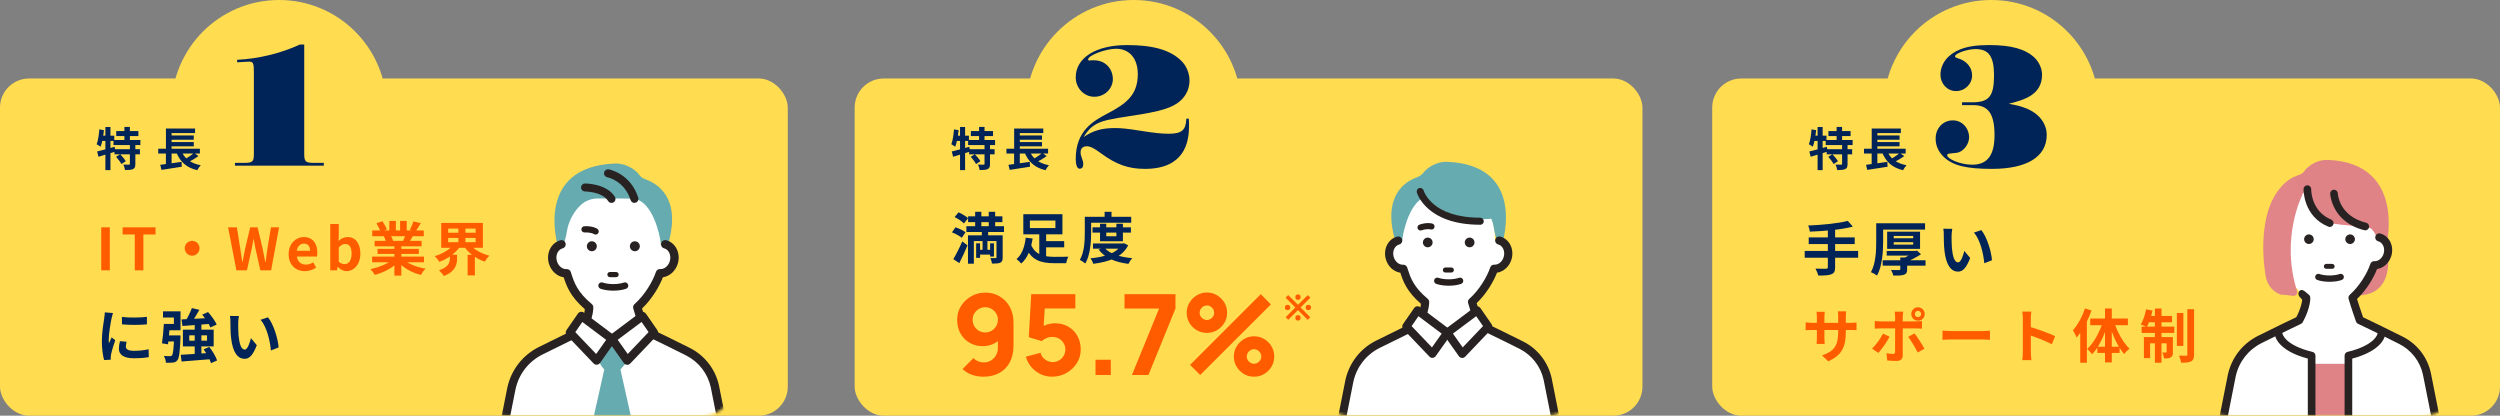 <svg width="860" height="143" viewBox="0 0 860 143" fill="none" xmlns="http://www.w3.org/2000/svg">
<rect x="0" y="0" width="860" height="143" fill="#808080" stroke="none"/>
<rect y="27" width="271" height="116" rx="10" fill="#FFDC50"/>
<circle cx="96" cy="37" r="37" fill="#FFDC50"/>
<path d="M39.984 45.09H47.601V46.812H39.984V45.09ZM39.036 48.155H48.296V49.909H39.036V48.155ZM39.384 51.331H48.138V53.086H39.384V51.331ZM42.797 43.668H44.678V49.119H42.797V43.668ZM44.678 49.72H46.558V56.404C46.558 57.368 46.368 57.889 45.736 58.174C45.104 58.458 44.203 58.505 43.003 58.505C42.939 57.953 42.687 57.147 42.434 56.625C43.208 56.657 44.077 56.657 44.346 56.641C44.599 56.641 44.678 56.593 44.678 56.372V49.72ZM39.937 53.939L41.343 53.07C42.039 53.765 42.876 54.761 43.255 55.456L41.754 56.435C41.422 55.74 40.617 54.697 39.937 53.939ZM33.411 52.106C34.959 51.758 37.267 51.11 39.447 50.494L39.7 52.153C37.709 52.785 35.544 53.433 33.869 53.923L33.411 52.106ZM36.255 43.683H37.993V58.521H36.255V43.683ZM34.169 44.505L35.749 44.774C35.544 46.86 35.165 49.056 34.596 50.478C34.312 50.241 33.632 49.815 33.253 49.625C33.758 48.345 34.027 46.37 34.169 44.505ZM34.596 46.67H39.305V48.471H34.248L34.596 46.67ZM54.427 51.158H68.76V52.817H54.427V51.158ZM58.125 46.607H66.658V48.076H58.125V46.607ZM58.125 48.866H66.658V50.336H58.125V48.866ZM55.123 56.688C56.987 56.483 59.832 56.056 62.455 55.677L62.534 57.352C60.1 57.747 57.477 58.142 55.549 58.442L55.123 56.688ZM62.265 51.616C63.276 54.381 65.489 56.183 69.06 56.846C68.649 57.241 68.112 58.032 67.859 58.553C63.987 57.636 61.807 55.503 60.527 52.043L62.265 51.616ZM66.753 52.611L68.27 53.686C67.116 54.523 65.678 55.361 64.572 55.882L63.308 54.903C64.398 54.334 65.868 53.37 66.753 52.611ZM57.082 44.221H67.1V45.785H59.026V51.853H57.082V44.221ZM57.066 51.648H59.026V56.91L57.066 57.115V51.648Z" fill="#002358"/>
<path d="M81.576 21.431V20.568C88.885 20.222 96.482 18.381 103.159 15.33H104.655V52.914C104.655 55.619 105.116 56.022 107.936 56.022H111.389V57H80.828V56.022H84.05C86.928 56.022 87.331 55.619 87.331 52.914V24.712C87.331 21.719 87.101 21.201 85.662 21.201C85.087 21.201 82.209 21.373 81.576 21.431Z" fill="#002358"/>
<path d="M34.82 93V78.2H37.78V93H34.82ZM46.362 93V80.66H42.182V78.2H53.502V80.66H49.322V93H46.362ZM66.102 82.86C67.502 82.86 68.642 84 68.642 85.4C68.642 86.82 67.502 87.96 66.102 87.96C64.682 87.96 63.542 86.82 63.542 85.4C63.542 84 64.682 82.86 66.102 82.86ZM81.322 93L78.462 78.2H81.482L82.642 85.42C82.882 86.98 83.102 88.56 83.342 90.16H83.422C83.722 88.56 84.042 86.98 84.362 85.42L86.062 78.2H88.602L90.322 85.42C90.642 86.96 90.922 88.56 91.262 90.16H91.362C91.562 88.56 91.802 86.98 92.002 85.42L93.202 78.2H96.002L93.262 93H89.562L87.922 85.68C87.662 84.54 87.462 83.38 87.282 82.26H87.202C87.002 83.38 86.782 84.54 86.562 85.68L84.942 93H81.322ZM104.862 93.28C101.722 93.28 99.282 91.12 99.282 87.42C99.282 83.78 101.842 81.54 104.482 81.54C107.582 81.54 109.162 83.78 109.162 86.88C109.162 87.44 109.102 87.96 109.042 88.24H102.122C102.382 90.08 103.582 91.02 105.242 91.02C106.142 91.02 106.942 90.74 107.762 90.24L108.742 92.06C107.642 92.82 106.242 93.28 104.862 93.28ZM102.082 86.28H106.662C106.662 84.76 105.982 83.8 104.542 83.8C103.362 83.8 102.322 84.64 102.082 86.28ZM119.203 93.28C118.203 93.28 117.123 92.76 116.223 91.82H116.143L115.903 93H113.603V77.06H116.543V81.08L116.443 82.86C117.343 82.08 118.443 81.54 119.563 81.54C122.303 81.54 123.963 83.78 123.963 87.22C123.963 91.08 121.663 93.28 119.203 93.28ZM118.563 90.86C119.903 90.86 120.943 89.7 120.943 87.28C120.943 85.12 120.283 83.94 118.723 83.94C117.983 83.94 117.283 84.32 116.543 85.1V90.04C117.223 90.66 117.963 90.86 118.563 90.86ZM128.015 88.26H145.855V90.22H128.015V88.26ZM128.055 79.28H145.775V81.26H128.055V79.28ZM128.875 82.86H145.015V84.74H128.875V82.86ZM129.875 85.62H144.075V87.36H129.875V85.62ZM135.675 83.82H138.055V94.8H135.675V83.82ZM133.935 76H136.175V80.22H133.935V76ZM137.635 76H139.915V80.08H137.635V76ZM135.235 89.14L137.115 89.98C135.215 92.06 132.015 93.76 128.935 94.56C128.615 93.98 127.915 93.06 127.395 92.56C130.415 91.98 133.595 90.66 135.235 89.14ZM138.535 89.08C140.155 90.66 143.275 91.9 146.395 92.42C145.855 92.92 145.135 93.92 144.775 94.58C141.615 93.78 138.555 92.08 136.675 89.82L138.535 89.08ZM142.235 76.16L144.755 76.76C144.115 77.86 143.435 78.94 142.915 79.68L140.975 79.08C141.435 78.26 141.955 77.04 142.235 76.16ZM139.595 80.46L142.135 81.04C141.595 82 141.075 82.88 140.655 83.52L138.615 82.94C138.975 82.22 139.395 81.2 139.595 80.46ZM129.495 76.8L131.555 76.1C132.135 76.96 132.795 78.16 133.075 78.94L130.895 79.72C130.675 78.94 130.035 77.72 129.495 76.8ZM132.035 81.28L134.355 80.92C134.695 81.48 135.075 82.26 135.235 82.8L132.795 83.22C132.675 82.7 132.335 81.86 132.035 81.28ZM154.175 81.86V83.32H163.615V81.86H154.175ZM154.175 78.64V80.06H163.615V78.64H154.175ZM151.775 76.7H166.115V85.24H151.775V76.7ZM161.635 83.98C162.955 85.78 165.555 87.26 168.355 87.96C167.815 88.44 167.095 89.38 166.755 90C163.815 89.04 161.215 87.12 159.615 84.72L161.635 83.98ZM156.175 83.96L158.295 84.78C156.675 87.1 153.975 89.06 151.135 90.08C150.775 89.48 150.055 88.58 149.535 88.1C152.235 87.34 154.855 85.76 156.175 83.96ZM154.755 87.62H157.235V89C157.235 90.92 156.655 93.48 152.655 94.94C152.335 94.34 151.535 93.44 151.015 92.98C154.355 91.9 154.755 90.2 154.755 88.92V87.62ZM157.675 77.68H160.095V84.28H157.675V77.68ZM160.855 87.66H163.355V94.74H160.855V87.66Z" fill="#FF5C00"/>
<path d="M41.94 109.02C44.4 109.36 48.4 109.26 50.54 109V111.58C48.1 111.82 44.46 111.82 41.96 111.58L41.94 109.02ZM43.54 117.56C43.38 118.24 43.3 118.72 43.3 119.24C43.3 120.14 44.08 120.68 46.12 120.68C47.9 120.68 49.38 120.52 51.12 120.14L51.18 122.84C49.88 123.1 48.26 123.24 46 123.24C42.56 123.24 40.9 122 40.9 119.96C40.9 119.16 41.02 118.38 41.26 117.36L43.54 117.56ZM38.86 107.68C38.72 108.1 38.46 109.12 38.38 109.48C38.1 110.8 37.4 114.8 37.4 116.8C37.4 117.2 37.42 117.7 37.48 118.1C37.78 117.42 38.1 116.74 38.4 116.06L39.64 117.04C39.06 118.72 38.4 120.88 38.2 121.94C38.14 122.24 38.08 122.68 38.08 122.88C38.1 123.1 38.1 123.44 38.12 123.72L35.82 123.86C35.42 122.5 35.04 120.06 35.04 117.34C35.04 114.32 35.64 110.96 35.86 109.4C35.94 108.86 36.04 108.1 36.06 107.46L38.86 107.68ZM66 105.98L68.58 106.58C67.66 108.24 66.58 110.02 65.7 111.18L63.72 110.58C64.54 109.34 65.48 107.4 66 105.98ZM62.44 109.88C65 109.78 69.02 109.58 72.76 109.36L72.74 111.38C69.2 111.68 65.44 111.94 62.76 112.14L62.44 109.88ZM69.56 108.24L71.56 107.34C72.72 108.64 74 110.4 74.54 111.64L72.38 112.64C71.92 111.44 70.7 109.6 69.56 108.24ZM62.18 122.04C64.84 121.9 68.9 121.64 72.68 121.36L72.66 123.54C69.04 123.86 65.2 124.16 62.46 124.36L62.18 122.04ZM70.04 120.18L72 119.34C73.1 120.76 74.26 122.66 74.68 124L72.58 124.92C72.2 123.62 71.12 121.66 70.04 120.18ZM65.1 115.36V117.2H71.22V115.36H65.1ZM62.92 113.4H73.5V119.16H62.92V113.4ZM59.92 115.38H62.1C62.1 115.38 62.1 116.02 62.08 116.3C61.86 121.16 61.62 123.18 61.04 123.9C60.6 124.46 60.18 124.62 59.52 124.72C58.98 124.8 58.06 124.82 57.08 124.78C57.04 124.06 56.76 123.08 56.36 122.44C57.22 122.52 58.06 122.52 58.44 122.52C58.76 122.52 58.96 122.48 59.14 122.28C59.54 121.88 59.72 120.16 59.92 115.74V115.38ZM56.36 111.44H58.46C58.3 113.76 58.04 116.6 57.8 118.44L55.72 118.1C55.98 116.36 56.26 113.6 56.36 111.44ZM56.96 115.38H60.84V117.46H56.72L56.96 115.38ZM66.98 111.5H69.28V122.58L66.98 122.66V111.5ZM56.82 111.44H59.82V109.22H56.08V107.1H62.1V113.6H56.82V111.44ZM82.18 108.72C82.04 109.42 81.94 110.6 81.94 111.16C81.94 112.46 81.94 113.94 82.06 115.4C82.34 118.28 82.94 120.26 84.2 120.26C85.16 120.26 85.94 117.9 86.32 116.32L88.34 118.74C87 122.24 85.76 123.44 84.16 123.44C81.94 123.44 80.04 121.48 79.48 116.12C79.28 114.28 79.26 111.92 79.26 110.7C79.26 110.16 79.24 109.3 79.1 108.68L82.18 108.72ZM92.18 109.16C94.08 111.46 95.62 116.46 95.84 119.52L93.2 120.56C92.9 117.32 91.82 112.48 89.64 110L92.18 109.16Z" fill="#002358"/>
<mask id="mask0_487_12621" style="mask-type:alpha" maskUnits="userSpaceOnUse" x="164" y="44" width="88" height="99">
<rect x="164" y="44" width="88" height="99" rx="10" fill="#D9D9D9"/>
</mask>
<g mask="url(#mask0_487_12621)">
<path d="M194.046 83.569C194.551 91.784 201.49 98.47 210.675 98.47C219.86 98.47 227.304 91.797 227.304 83.569C227.304 75.341 224.06 63.312 214.888 63.312C205.717 63.312 193.102 68.084 194.059 83.569H194.046Z" fill="white"/>
<path d="M218.238 68.416C224.459 69.32 226.998 80.698 227.291 83.556C227.291 83.556 227.211 91.186 230.069 83.157C234.243 67.672 225.775 62.966 221.96 61.663C221.07 61.358 220.312 60.773 219.78 60.002C219.461 59.55 218.996 59.098 218.478 58.686C216.497 57.117 214.025 56.147 211.499 56.254C183.678 57.383 191.866 84.38 191.866 84.38C193.395 87.052 193.807 87.012 193.953 84.42C194.006 83.45 194.751 81.615 195.096 79.17C195.096 79.17 195.761 74.371 199.682 70.623C201.264 69.107 203.391 68.27 205.584 68.283C209.984 68.296 216.776 68.217 218.252 68.429L218.238 68.416Z" fill="#65ABAF"/>
<path d="M193.167 84.075C191.984 84.38 191.053 85.218 190.508 86.308C189.963 87.398 189.804 88.753 190.163 90.123C190.801 92.555 192.861 94.177 194.988 94.044C196.025 97.154 196.929 100.969 202.658 105.754C202.658 105.754 202.844 108.812 200.132 113.796C200.132 113.796 192.476 117.425 185.922 120.735C180.831 123.3 177.176 128.019 175.94 133.589L170.344 161.822L210.646 187.755L211.364 189.045L251.667 161.809L245.924 132.951C244.781 127.793 241.378 123.407 236.66 121.027C229.974 117.651 221.865 113.796 221.865 113.796C220.23 109.197 219.233 105.754 219.233 105.754C223.287 102.126 225.986 97.168 227.023 94.044C229.149 94.177 231.21 92.568 231.848 90.123C232.207 88.767 232.047 87.411 231.502 86.308C230.957 85.218 230.027 84.38 228.844 84.075H193.154H193.167Z" fill="white"/>
<path d="M211.368 190.454C211.261 190.454 211.142 190.454 211.035 190.414C210.636 190.321 210.304 190.068 210.105 189.709L209.573 188.739L169.576 162.992C169.084 162.673 168.832 162.074 168.938 161.503L174.534 133.27C175.877 127.222 179.785 122.184 185.274 119.419C190.897 116.588 197.384 113.491 199.085 112.666C200.707 109.583 201.092 107.363 201.186 106.366C196.161 102.006 194.872 98.364 193.915 95.4C191.522 95.041 189.448 93.113 188.757 90.455C188.332 88.807 188.491 87.092 189.209 85.643C189.967 84.128 191.229 83.064 192.798 82.652C193.569 82.453 194.353 82.918 194.553 83.689C194.752 84.46 194.287 85.244 193.516 85.444C192.785 85.63 192.173 86.161 191.788 86.919C191.376 87.743 191.283 88.74 191.549 89.724C192 91.439 193.436 92.661 194.885 92.568C195.536 92.528 196.134 92.927 196.347 93.552C196.427 93.778 196.507 94.017 196.573 94.257C197.517 97.154 198.58 100.437 203.578 104.598C203.884 104.851 204.07 105.223 204.097 105.621C204.097 105.768 204.283 109.157 201.398 114.434C201.252 114.7 201.026 114.913 200.747 115.046C200.667 115.086 193.037 118.715 186.564 121.971C181.845 124.351 178.482 128.671 177.352 133.841L171.942 161.077L211.421 186.493C211.593 186.599 211.74 186.745 211.846 186.918L250.048 161.104L244.492 133.177C243.442 128.445 240.345 124.457 235.998 122.264C229.405 118.927 221.324 115.086 221.244 115.046C220.898 114.886 220.632 114.581 220.499 114.222C218.864 109.636 217.841 106.14 217.841 106.1C217.681 105.568 217.841 104.997 218.266 104.625C221.895 101.381 224.593 96.716 225.644 93.539C225.856 92.914 226.441 92.515 227.106 92.555C228.555 92.648 230.004 91.425 230.442 89.71C230.695 88.727 230.615 87.743 230.203 86.906C229.831 86.148 229.206 85.616 228.475 85.43C227.704 85.231 227.239 84.447 227.438 83.676C227.637 82.905 228.435 82.439 229.193 82.639C230.748 83.051 232.024 84.101 232.782 85.63C233.499 87.079 233.659 88.793 233.234 90.442C232.542 93.1 230.442 95.041 228.036 95.386C226.84 98.47 224.407 102.737 220.858 106.14C221.23 107.35 221.988 109.755 223.012 112.693C224.939 113.61 231.665 116.827 237.301 119.685C242.432 122.277 246.087 126.982 247.324 132.592L253.066 161.49C253.185 162.061 252.946 162.646 252.454 162.965L212.152 190.201C211.912 190.361 211.633 190.454 211.341 190.454H211.368Z" fill="#282322"/>
<path d="M211.006 123.779C210.634 123.779 210.262 123.659 209.956 123.407L199.601 115.086C198.883 114.501 198.764 113.451 199.349 112.733C199.934 112.015 200.984 111.896 201.701 112.48L211.006 119.964L220.311 112.48C221.029 111.896 222.092 112.015 222.664 112.733C223.248 113.451 223.129 114.514 222.411 115.086L212.056 123.407C211.751 123.659 211.378 123.779 211.006 123.779Z" fill="#251E1C"/>
<path d="M213.439 127.102L216.071 124.032C212.562 116.588 210.661 118.768 210.661 118.768C210.661 118.768 209.491 118.728 207.311 120.801C205.796 122.237 205.796 124.656 207.152 126.251L207.87 127.089L203.922 144.754L210.648 156.026L217.374 144.754L213.426 127.089L213.439 127.102Z" fill="#65ABAF"/>
<path d="M196.039 114.395L199.987 108.692L210.501 116.588L205.251 124.032L196.039 114.395Z" fill="white"/>
<path d="M205.251 125.48C204.853 125.48 204.48 125.321 204.201 125.028L195.003 115.391C194.524 114.9 194.471 114.142 194.857 113.57L198.805 107.868C199.031 107.549 199.376 107.323 199.762 107.27C200.147 107.203 200.546 107.31 200.852 107.536L211.366 115.418C211.991 115.883 212.124 116.761 211.685 117.399L206.421 124.842C206.169 125.201 205.783 125.414 205.344 125.454C205.305 125.454 205.278 125.454 205.238 125.454L205.251 125.48ZM197.901 114.248L205.079 121.772L208.521 116.907L200.32 110.766L197.901 114.262V114.248Z" fill="#282322"/>
<path d="M224.962 114.395L221.014 108.692L210.5 116.588L215.764 124.032L224.962 114.395Z" fill="white"/>
<path d="M215.764 125.48C215.764 125.48 215.698 125.48 215.658 125.48C215.233 125.454 214.834 125.228 214.581 124.869L209.318 117.425C208.866 116.787 209.012 115.91 209.637 115.445L220.151 107.562C220.47 107.323 220.855 107.23 221.241 107.296C221.626 107.363 221.972 107.576 222.198 107.895L226.146 113.597C226.531 114.155 226.478 114.913 226 115.418L216.801 125.055C216.522 125.347 216.15 125.507 215.751 125.507L215.764 125.48ZM212.495 116.907L215.937 121.772L223.115 114.248L220.696 110.752L212.495 116.894V116.907Z" fill="#282322"/>
<path d="M218.242 69.798C217.657 69.798 217.125 69.426 216.939 68.841C214.812 62.182 209.136 61.025 208.897 60.972C208.153 60.826 207.661 60.108 207.807 59.364C207.94 58.62 208.658 58.128 209.402 58.261C209.708 58.314 216.912 59.723 219.557 67.991C219.783 68.708 219.385 69.493 218.667 69.719C218.534 69.758 218.388 69.785 218.242 69.785V69.798Z" fill="#282322"/>
<path d="M210.357 69.798C209.892 69.798 209.44 69.573 209.188 69.147C207.194 65.917 201.318 65.864 201.252 65.864C200.494 65.864 199.883 65.239 199.883 64.481C199.883 63.724 200.494 63.112 201.252 63.112C201.558 63.112 208.722 63.166 211.527 67.712C211.926 68.363 211.726 69.2 211.075 69.599C210.849 69.732 210.597 69.798 210.357 69.798Z" fill="#282322"/>
<path d="M203.59 86.427C204.537 86.427 205.304 85.659 205.304 84.713C205.304 83.766 204.537 82.998 203.59 82.998C202.643 82.998 201.875 83.766 201.875 84.713C201.875 85.659 202.643 86.427 203.59 86.427Z" fill="#282322"/>
<path d="M218.387 86.427C219.334 86.427 220.101 85.659 220.101 84.713C220.101 83.766 219.334 82.998 218.387 82.998C217.44 82.998 216.672 83.766 216.672 84.713C216.672 85.659 217.44 86.427 218.387 86.427Z" fill="#282322"/>
<path d="M211.934 95.347H209.82C209.328 95.347 208.93 94.948 208.93 94.456C208.93 93.964 209.328 93.565 209.82 93.565H211.934C212.426 93.565 212.824 93.964 212.824 94.456C212.824 94.948 212.426 95.347 211.934 95.347Z" fill="#251E1C"/>
<path d="M210.979 99.986C209.331 99.986 207.762 99.746 206.579 99.334C205.981 99.121 205.675 98.47 205.888 97.885C206.101 97.287 206.752 96.981 207.337 97.194C208.28 97.526 209.61 97.726 210.979 97.726C212.348 97.726 213.677 97.54 214.621 97.194C215.206 96.981 215.857 97.3 216.07 97.885C216.283 98.484 215.964 99.121 215.379 99.334C214.182 99.76 212.627 99.986 210.979 99.986Z" fill="#251E1C"/>
<path d="M204.898 80.685C204.699 80.685 204.499 80.632 204.313 80.512C204.273 80.486 203.197 79.861 201.123 79.967C200.538 79.994 200.02 79.542 199.993 78.957C199.967 78.372 200.419 77.854 201.004 77.827C203.835 77.668 205.324 78.611 205.496 78.718C205.988 79.05 206.121 79.715 205.789 80.206C205.576 80.512 205.244 80.685 204.898 80.685Z" fill="#251E1C"/>
</g>
<rect x="589" y="27" width="271" height="116" rx="10" fill="#FFDC50"/>
<mask id="mask1_487_12621" style="mask-type:alpha" maskUnits="userSpaceOnUse" x="756" y="44" width="88" height="99">
<rect x="756" y="44" width="88" height="99" rx="10" fill="#D9D9D9"/>
</mask>
<g mask="url(#mask1_487_12621)">
<path d="M821.364 87.467C821.364 87.467 824.104 103.467 808.344 101.417L812.944 88.307L821.364 87.467Z" fill="#DF8387"/>
<path d="M817.56 81.187C817.07 89.067 810.42 95.477 801.62 95.477C792.82 95.477 785.68 89.077 785.68 81.187C785.68 73.297 788.79 61.767 797.59 61.767C806.39 61.767 818.48 66.347 817.56 81.187Z" fill="white"/>
<path d="M793.749 65.067C793.749 65.067 791.659 71.347 798.919 75.787C802.219 77.807 813.479 77.497 815.409 78.497C816.289 78.957 817.609 81.077 817.659 82.017C817.799 84.487 819.579 86.377 821.039 83.817C821.039 83.817 827.509 56.097 800.829 55.007C798.409 54.907 796.039 55.837 794.139 57.337C793.589 57.767 793.109 58.247 792.799 58.727C792.379 59.387 791.759 59.877 791.019 60.117C790.499 60.287 789.869 60.527 789.189 60.857C785.239 62.777 779.529 67.867 783.009 80.807C785.759 88.497 785.679 81.187 785.679 81.187C785.949 78.437 786.319 71.797 793.739 65.067H793.749Z" fill="#DF8387"/>
<path d="M784.263 81.677C783.123 81.977 782.243 82.767 781.713 83.817C781.193 84.867 781.043 86.167 781.383 87.467C781.993 89.797 783.973 91.347 786.013 91.217C787.003 94.207 787.873 97.857 793.373 102.437C793.373 102.437 793.553 105.367 790.953 110.147C790.953 110.147 783.613 113.627 777.323 116.797C772.443 119.257 768.933 123.777 767.753 129.117L762.383 156.187L801.033 181.057L801.713 182.297L840.363 156.187L834.863 128.517C833.773 123.567 830.513 119.367 825.983 117.087C819.573 113.847 811.803 110.157 811.803 110.157C810.233 105.747 809.273 102.447 809.273 102.447C813.163 98.967 815.753 94.207 816.743 91.227C818.783 91.357 820.763 89.807 821.373 87.477C821.713 86.177 821.563 84.877 821.043 83.827C820.523 82.777 819.633 81.987 818.493 81.687H784.273L784.263 81.677Z" fill="white"/>
<path d="M791.966 103.057C791.876 104.007 791.496 106.127 789.946 109.097C788.306 109.877 782.086 112.857 776.696 115.567C771.426 118.217 767.676 123.047 766.396 128.847L761.026 155.917C760.916 156.477 761.156 157.047 761.636 157.347L799.986 182.027L800.496 182.957C800.686 183.297 801.006 183.547 801.386 183.637C801.496 183.667 801.606 183.677 801.706 183.677C801.976 183.677 802.246 183.597 802.476 183.437L841.126 157.327C841.586 157.017 841.816 156.457 841.706 155.907L836.196 128.207C835.006 122.837 831.506 118.327 826.586 115.837C821.186 113.107 814.746 110.017 812.896 109.137C811.906 106.327 811.186 104.017 810.826 102.857C814.226 99.587 816.566 95.497 817.706 92.547C820.016 92.217 822.016 90.357 822.686 87.807C823.096 86.227 822.946 84.587 822.256 83.187C821.536 81.727 820.316 80.717 818.816 80.327C818.076 80.137 817.316 80.577 817.126 81.317C816.936 82.057 817.376 82.817 818.116 83.007C818.816 83.187 819.406 83.697 819.776 84.427C820.176 85.217 820.256 86.177 820.006 87.117C819.576 88.757 818.186 89.937 816.806 89.837C816.176 89.797 815.606 90.187 815.406 90.777C814.396 93.817 811.816 98.287 808.326 101.407C807.926 101.767 807.766 102.317 807.916 102.827C807.916 102.857 808.906 106.217 810.466 110.607C810.586 110.957 810.846 111.237 811.176 111.397C811.256 111.437 819.016 115.117 825.326 118.317C829.496 120.427 832.466 124.257 833.476 128.787L838.806 155.557L802.176 180.307C802.066 180.147 801.926 180.007 801.766 179.897L763.916 155.537L769.096 129.427C770.186 124.467 773.416 120.327 777.936 118.047C784.136 114.927 791.466 111.447 791.536 111.407C791.796 111.277 792.016 111.077 792.156 110.817C794.916 105.747 794.746 102.497 794.736 102.357C794.716 101.977 794.536 101.627 794.236 101.377L792.856 100.227C792.856 100.227 791.546 99.067 790.816 100.377C790.816 100.377 790.376 101.107 790.966 101.977L791.946 103.067L791.966 103.057Z" fill="#282322"/>
<path d="M795.917 82.287C795.917 83.197 795.177 83.937 794.267 83.937C793.357 83.937 792.617 83.197 792.617 82.287C792.617 81.377 793.357 80.637 794.267 80.637C795.177 80.637 795.917 81.377 795.917 82.287Z" fill="#282322"/>
<path d="M810.089 82.287C810.089 83.197 809.349 83.937 808.439 83.937C807.529 83.937 806.789 83.197 806.789 82.287C806.789 81.377 807.529 80.637 808.439 80.637C809.349 80.637 810.089 81.377 810.089 82.287Z" fill="#282322"/>
<path d="M802.268 92.477H800.248C799.778 92.477 799.398 92.097 799.398 91.627C799.398 91.157 799.778 90.777 800.248 90.777H802.268C802.738 90.777 803.118 91.157 803.118 91.627C803.118 92.097 802.738 92.477 802.268 92.477Z" fill="#282322"/>
<path d="M801.357 96.937C799.777 96.937 798.277 96.717 797.137 96.307C796.567 96.107 796.277 95.487 796.477 94.917C796.677 94.347 797.307 94.057 797.867 94.257C798.767 94.577 800.047 94.757 801.357 94.757C802.667 94.757 803.947 94.577 804.847 94.257C805.407 94.057 806.037 94.357 806.237 94.917C806.437 95.487 806.137 96.107 805.577 96.307C804.437 96.717 802.937 96.937 801.357 96.937Z" fill="#282322"/>
<path d="M801.443 78.067C801.273 78.067 801.113 78.037 800.943 77.967C792.353 74.467 792.413 65.417 792.423 65.037C792.433 64.317 793.023 63.747 793.743 63.747H793.763C794.493 63.757 795.063 64.357 795.053 65.087C795.053 65.397 795.043 72.727 801.933 75.537C802.603 75.807 802.933 76.577 802.653 77.257C802.443 77.767 801.953 78.077 801.433 78.077L801.443 78.067Z" fill="#282322"/>
<path d="M813.659 79.237C813.549 79.237 813.449 79.227 813.339 79.197C802.039 76.367 801.589 66.717 801.579 66.617C801.559 65.887 802.129 65.277 802.849 65.257C803.569 65.247 804.179 65.797 804.209 66.527C804.219 66.857 804.659 74.307 813.969 76.637C814.679 76.817 815.109 77.527 814.929 78.237C814.779 78.837 814.239 79.237 813.649 79.237H813.659Z" fill="#282322"/>
<path d="M779.216 93.827C779.216 93.827 774.746 68.297 789.196 60.847L792.015 67.067C792.015 67.067 784.386 81.767 790.186 100.157C790.466 101.037 789.736 101.917 788.816 101.777C787.496 101.587 785.825 101.377 784.735 101.377C784.735 101.377 779.796 100.217 779.216 93.817V93.827Z" fill="#E18589"/>
<path d="M807.858 125.147H795.188V155.927H807.858V125.147Z" fill="#DF8387"/>
<path d="M807.859 155.927C807.129 155.927 806.539 155.337 806.539 154.607V122.327C806.539 121.717 806.959 121.187 807.549 121.047C817.159 118.737 817.879 114.797 817.889 114.757C817.959 114.037 818.599 113.517 819.319 113.587C820.039 113.657 820.579 114.317 820.509 115.037C820.459 115.607 819.699 120.547 809.169 123.357V154.607C809.169 155.337 808.579 155.927 807.849 155.927H807.859Z" fill="#282322"/>
<path d="M795.205 155.927C794.475 155.927 793.885 155.337 793.885 154.607V123.357C783.355 120.547 782.605 115.607 782.545 115.037C782.475 114.317 783.015 113.667 783.735 113.607C784.445 113.537 785.075 114.057 785.165 114.767C785.195 114.917 786.025 118.777 795.505 121.057C796.095 121.197 796.515 121.727 796.515 122.337V154.617C796.515 155.347 795.925 155.937 795.195 155.937L795.205 155.927Z" fill="#282322"/>
</g>
<circle cx="685" cy="37" r="37" fill="#FFDC50"/>
<path d="M628.984 45.09H636.601V46.812H628.984V45.09ZM628.036 48.155H637.296V49.909H628.036V48.155ZM628.384 51.331H637.138V53.086H628.384V51.331ZM631.797 43.668H633.678V49.119H631.797V43.668ZM633.678 49.72H635.558V56.404C635.558 57.368 635.368 57.889 634.736 58.174C634.104 58.458 633.204 58.505 632.003 58.505C631.939 57.953 631.687 57.147 631.434 56.625C632.208 56.657 633.077 56.657 633.346 56.641C633.599 56.641 633.678 56.593 633.678 56.372V49.72ZM628.937 53.939L630.343 53.07C631.039 53.765 631.876 54.761 632.255 55.456L630.754 56.435C630.422 55.74 629.617 54.697 628.937 53.939ZM622.411 52.106C623.959 51.758 626.267 51.11 628.447 50.494L628.7 52.153C626.709 52.785 624.544 53.433 622.869 53.923L622.411 52.106ZM625.255 43.683H626.993V58.521H625.255V43.683ZM623.169 44.505L624.75 44.774C624.544 46.86 624.165 49.056 623.596 50.478C623.312 50.241 622.632 49.815 622.253 49.625C622.758 48.345 623.027 46.37 623.169 44.505ZM623.596 46.67H628.305V48.471H623.248L623.596 46.67ZM641.215 51.158H655.547V52.817H641.215V51.158ZM644.913 46.607H653.446V48.076H644.913V46.607ZM644.913 48.866H653.446V50.336H644.913V48.866ZM641.91 56.688C643.775 56.483 646.619 56.056 649.242 55.677L649.321 57.352C646.888 57.747 644.265 58.142 642.337 58.442L641.91 56.688ZM649.053 51.616C650.064 54.381 652.276 56.183 655.848 56.846C655.437 57.241 654.899 58.032 654.647 58.553C650.775 57.636 648.595 55.503 647.315 52.043L649.053 51.616ZM653.541 52.611L655.058 53.686C653.904 54.523 652.466 55.361 651.36 55.882L650.096 54.903C651.186 54.334 652.656 53.37 653.541 52.611ZM643.87 44.221H653.888V45.785H645.813V51.853H643.87V44.221ZM643.854 51.648H645.813V56.91L643.854 57.115V51.648Z" fill="#002358"/>
<path d="M674.95 35.187H678.518C684.274 35.187 685.943 33.057 685.943 25.92C685.943 19.474 684.159 16.884 679.612 16.884C676.676 16.884 672.533 18.381 672.533 19.359C672.533 19.704 672.878 19.877 673.684 20.107C676.389 20.913 678.403 23.1 678.403 25.92C678.403 28.913 675.928 31.331 672.878 31.331C669.885 31.331 667.525 28.856 667.525 25.69C667.525 22.007 670 18.726 674.144 17.057C676.792 15.963 679.957 15.503 684.331 15.503C691.929 15.503 696.763 16.884 699.929 19.877C701.483 21.431 702.461 23.618 702.461 25.69C702.461 32.712 696.188 34.381 691.008 35.705C693.885 36.223 695.036 36.511 696.648 37.144C701.483 38.928 704.073 42.554 704.073 46.41C704.073 53.892 697.339 58.093 685.252 58.093C676.504 58.093 671.784 57 668.619 53.95C666.777 52.165 665.856 50.036 665.856 47.676C665.856 44.108 668.389 41.403 671.784 41.403C674.892 41.403 677.367 43.993 677.367 47.273C677.367 49.748 675.238 52.338 673.051 52.568L670.461 52.856C670.058 52.914 669.827 53.086 669.827 53.432C669.827 54.583 674.202 56.655 678.461 56.655C683.641 56.655 686.115 53.432 686.115 46.525C686.115 39.158 683.986 36.165 678.806 36.165H674.95V35.187Z" fill="#002358"/>
<path d="M635.64 75.98L637.38 77.96C633.26 79.02 627.5 79.52 622.6 79.68C622.54 79.08 622.24 78.1 622.02 77.58C626.84 77.38 632.36 76.86 635.64 75.98ZM622.2 81.66H638.02V83.96H622.2V81.66ZM620.82 86.32H639.2V88.66H620.82V86.32ZM628.78 78.8H631.28V91.94C631.28 93.36 630.92 94 629.96 94.36C629 94.74 627.54 94.8 625.5 94.78C625.34 94.1 624.88 93.02 624.52 92.4C626 92.46 627.68 92.44 628.14 92.44C628.6 92.44 628.78 92.3 628.78 91.9V78.8ZM647.64 89.54H662.38V91.38H647.64V89.54ZM649.02 86.32H658.72V87.92H649.02V86.32ZM651.44 83.32V84.14H658.14V83.32H651.44ZM651.44 81.16V81.96H658.14V81.16H651.44ZM649.18 79.7H660.5V85.6H649.18V79.7ZM653.7 88.56H656.06V92.64C656.06 93.72 655.8 94.24 654.94 94.52C654.08 94.8 652.9 94.82 651.32 94.8C651.18 94.22 650.82 93.4 650.52 92.86C651.58 92.92 652.92 92.92 653.24 92.9C653.58 92.9 653.7 92.82 653.7 92.56V88.56ZM658.36 86.32H658.94L659.44 86.2L660.82 87.46C659.36 88.44 657.46 89.44 655.68 90.12C655.44 89.74 654.9 89.16 654.62 88.86C655.96 88.34 657.58 87.4 658.36 86.72V86.32ZM646.82 76.8H662.22V78.98H646.82V76.8ZM645.42 76.8H647.8V82.96C647.8 86.4 647.52 91.52 645.7 94.8C645.24 94.42 644.2 93.84 643.6 93.62C645.3 90.58 645.42 86.12 645.42 82.96V76.8ZM671.58 78.72C671.44 79.42 671.34 80.6 671.34 81.16C671.34 82.46 671.34 83.94 671.46 85.4C671.74 88.28 672.34 90.26 673.6 90.26C674.56 90.26 675.34 87.9 675.72 86.32L677.74 88.74C676.4 92.24 675.16 93.44 673.56 93.44C671.34 93.44 669.44 91.48 668.88 86.12C668.68 84.28 668.66 81.92 668.66 80.7C668.66 80.16 668.64 79.3 668.5 78.68L671.58 78.72ZM681.58 79.16C683.48 81.46 685.02 86.46 685.24 89.52L682.6 90.56C682.3 87.32 681.22 82.48 679.04 80L681.58 79.16Z" fill="#002358"/>
<path d="M634.96 114.18C634.96 119.12 633.76 122.14 628.92 124.28L626.78 122.26C630.66 120.92 632.34 119.18 632.34 114.26V108.94C632.34 108.14 632.3 107.48 632.22 107.1H635.08C635.04 107.5 634.96 108.14 634.96 108.94V114.18ZM627.72 107.26C627.68 107.64 627.6 108.28 627.6 109.08V116.22C627.6 117.12 627.66 117.94 627.7 118.32H624.9C624.94 117.94 625 117.12 625 116.22V109.06C625 108.5 624.96 107.88 624.88 107.26H627.72ZM621.14 110.86C621.5 110.92 622.32 111.06 623.3 111.06H636.42C637.48 111.06 638.08 111 638.64 110.92V113.58C638.2 113.52 637.48 113.52 636.44 113.52H623.3C622.3 113.52 621.6 113.56 621.14 113.58V110.86ZM658.7 108.02C658.7 108.62 659.18 109.1 659.78 109.1C660.38 109.1 660.88 108.62 660.88 108.02C660.88 107.42 660.38 106.92 659.78 106.92C659.18 106.92 658.7 107.42 658.7 108.02ZM657.48 108.02C657.48 106.74 658.5 105.7 659.78 105.7C661.06 105.7 662.1 106.74 662.1 108.02C662.1 109.3 661.06 110.32 659.78 110.32C658.5 110.32 657.48 109.3 657.48 108.02ZM654.72 107.22C654.66 107.5 654.54 108.48 654.54 108.98C654.54 110.16 654.54 111.86 654.54 113.02C654.54 114.64 654.54 120.6 654.54 122.28C654.54 123.44 653.86 124.16 652.44 124.16C651.38 124.16 650.2 124.12 649.2 124L648.96 121.52C649.8 121.68 650.68 121.74 651.18 121.74C651.7 121.74 651.88 121.56 651.9 121.04C651.92 120.28 651.92 113.96 651.92 113.02C651.92 112.32 651.92 110.18 651.92 108.96C651.92 108.44 651.82 107.58 651.76 107.22H654.72ZM644.92 110.42C645.52 110.5 646.22 110.56 646.84 110.56C648.06 110.56 657.76 110.56 659.2 110.56C659.76 110.56 660.62 110.5 661.16 110.44V113.06C660.54 113 659.76 112.98 659.22 112.98C657.78 112.98 648.16 112.98 646.84 112.98C646.24 112.98 645.48 113 644.92 113.06V110.42ZM650.02 115.84C649.1 117.6 647.24 120.22 646.16 121.4L643.98 119.94C645.32 118.66 646.92 116.46 647.74 114.76L650.02 115.84ZM658.6 114.7C659.62 115.98 661.22 118.5 662.02 119.96L659.68 121.26C658.82 119.54 657.4 117.12 656.42 115.88L658.6 114.7ZM668.22 113.74C668.96 113.8 670.4 113.88 671.44 113.88C673.8 113.88 680.4 113.88 682.18 113.88C683.12 113.88 684 113.78 684.54 113.74V116.9C684.06 116.88 683.04 116.78 682.2 116.78C680.38 116.78 673.8 116.78 671.44 116.78C670.32 116.78 668.98 116.84 668.22 116.9V113.74ZM695.86 121.1C695.86 119.56 695.86 111.28 695.86 109.6C695.86 108.88 695.8 107.9 695.66 107.18H698.78C698.7 107.9 698.6 108.76 698.6 109.6C698.6 111.8 698.62 119.62 698.62 121.1C698.62 121.66 698.7 123.06 698.8 123.88H695.66C695.8 123.1 695.86 121.88 695.86 121.1ZM698.02 112.36C700.68 113.1 705 114.68 706.96 115.64L705.84 118.42C703.56 117.24 700.2 115.96 698.02 115.24V112.36ZM717.22 106.1L719.48 106.78C718.3 110.18 716.4 113.8 714.36 116.1C714.14 115.54 713.48 114.2 713.06 113.62C714.74 111.78 716.3 108.94 717.22 106.1ZM715.6 111.62L717.86 109.34L717.88 109.36V124.78H715.6V111.62ZM724.12 106.12H726.46V124.66H724.12V106.12ZM719.04 109.58H732V111.86H719.04V109.58ZM721.48 119.28H729.14V121.42H721.48V119.28ZM727.3 110.86C728.36 114.26 730.38 117.88 732.54 119.92C731.98 120.34 731.18 121.16 730.76 121.8C728.56 119.4 726.7 115.3 725.6 111.36L727.3 110.86ZM723.38 110.68L725.1 111.16C723.96 115.3 722.06 119.42 719.68 121.86C719.3 121.28 718.5 120.44 717.98 120.04C720.26 118 722.32 114.24 723.38 110.68ZM748.84 107.68H751.08V118.98H748.84V107.68ZM752.44 106.36H754.76V121.96C754.76 123.26 754.5 123.9 753.76 124.32C753.02 124.7 751.86 124.78 750.32 124.78C750.22 124.1 749.88 123.04 749.58 122.34C750.62 122.38 751.66 122.38 752.02 122.38C752.34 122.38 752.44 122.28 752.44 121.96V106.36ZM741.28 106.14H743.56V124.78H741.28V106.14ZM745.32 115.96H747.48V121.08C747.48 122.02 747.36 122.58 746.76 122.94C746.18 123.28 745.42 123.32 744.42 123.3C744.36 122.7 744.1 121.84 743.84 121.26C744.38 121.28 744.9 121.28 745.08 121.28C745.26 121.28 745.32 121.24 745.32 121.04V115.96ZM737.5 115.96H746.18V118.1H739.64V123.2H737.5V115.96ZM736.72 112.36H747.96V114.52H736.72V112.36ZM738.82 108.68H747.18V110.86H738.38L738.82 108.68ZM738.26 106.4L740.46 106.84C740.02 108.94 739.26 111.12 738.5 112.5C738.02 112.22 736.98 111.82 736.42 111.62C737.24 110.32 737.9 108.3 738.26 106.4Z" fill="#FF5C00"/>
<rect x="294" y="27" width="271" height="116" rx="10" fill="#FFDC50"/>
<circle cx="390" cy="37" r="37" fill="#FFDC50"/>
<mask id="mask2_487_12621" style="mask-type:alpha" maskUnits="userSpaceOnUse" x="454" y="44" width="88" height="99">
<rect x="454" y="44" width="88" height="99" rx="10" fill="#D9D9D9"/>
</mask>
<g mask="url(#mask2_487_12621)">
<path d="M481.834 82.274C482.326 90.28 489.089 96.797 498.04 96.797C506.992 96.797 514.247 90.293 514.247 82.274C514.247 74.255 511.086 62.531 502.147 62.531C493.208 62.531 480.914 67.182 481.847 82.274H481.834Z" fill="white"/>
<path d="M491.239 67.519C485.176 68.4 482.702 79.489 482.417 82.274C482.417 82.274 482.495 89.71 479.709 81.886C475.745 67.169 483.479 62.441 487.327 61.042C488.311 60.679 489.192 60.07 489.814 59.228C490.125 58.813 490.553 58.412 491.019 58.036C492.949 56.508 495.359 55.562 497.82 55.665C524.934 56.767 516.954 83.078 516.954 83.078C515.464 85.681 515.063 85.643 514.92 83.116C514.869 82.171 514.143 80.383 513.806 77.999C513.806 77.999 513.158 73.323 509.337 69.669C507.795 68.193 505.722 67.376 503.585 67.389C499.297 67.402 492.677 67.325 491.239 67.532V67.519Z" fill="#65ABAF"/>
<path d="M480.978 82.767C479.825 83.065 478.918 83.881 478.387 84.943C477.855 86.005 477.7 87.327 478.05 88.661C478.672 91.032 480.68 92.612 482.752 92.483C483.763 95.514 484.644 99.232 490.227 103.896C490.227 103.896 490.409 106.875 487.766 111.733C487.766 111.733 480.304 115.27 473.917 118.496C468.956 120.996 465.393 125.595 464.188 131.023L458.734 158.539L498.013 183.813L498.713 185.07L537.991 158.526L532.395 130.401C531.281 125.375 527.964 121.1 523.365 118.781C516.849 115.49 508.947 111.733 508.947 111.733C507.353 107.251 506.382 103.896 506.382 103.896C510.333 100.359 512.963 95.527 513.973 92.483C516.046 92.612 518.054 91.045 518.676 88.661C519.026 87.34 518.87 86.018 518.339 84.943C517.808 83.881 516.901 83.065 515.748 82.767H480.965H480.978Z" fill="white"/>
<path d="M498.719 186.456C498.615 186.456 498.498 186.456 498.395 186.417C498.006 186.326 497.682 186.08 497.488 185.73L496.97 184.785L457.989 159.692C457.51 159.381 457.264 158.798 457.367 158.241L462.821 130.725C464.13 124.83 467.938 119.921 473.288 117.226C478.768 114.467 485.09 111.448 486.748 110.645C488.329 107.64 488.705 105.476 488.795 104.505C483.898 100.255 482.642 96.706 481.709 93.817C479.377 93.467 477.356 91.589 476.683 88.998C476.268 87.391 476.424 85.72 477.123 84.308C477.861 82.831 479.092 81.795 480.621 81.393C481.372 81.199 482.137 81.653 482.331 82.404C482.525 83.155 482.072 83.92 481.32 84.114C480.608 84.295 480.012 84.813 479.636 85.552C479.235 86.355 479.144 87.327 479.403 88.285C479.844 89.957 481.243 91.148 482.655 91.058C483.29 91.019 483.872 91.407 484.08 92.016C484.157 92.237 484.235 92.47 484.3 92.703C485.22 95.527 486.256 98.727 491.127 102.782C491.425 103.028 491.606 103.39 491.632 103.779C491.632 103.922 491.814 107.225 489.002 112.368C488.86 112.627 488.64 112.834 488.368 112.964C488.29 113.003 480.854 116.539 474.545 119.713C469.946 122.032 466.669 126.243 465.568 131.282L460.295 157.826L498.77 182.595C498.939 182.699 499.081 182.842 499.185 183.01L536.417 157.852L531.002 130.634C529.978 126.022 526.96 122.136 522.724 119.998C516.298 116.747 508.422 113.003 508.344 112.964C508.007 112.809 507.748 112.511 507.618 112.161C506.025 107.691 505.027 104.284 505.027 104.245C504.872 103.727 505.027 103.17 505.442 102.807C508.979 99.647 511.608 95.1 512.632 92.003C512.826 91.394 513.409 91.006 514.057 91.045C515.469 91.135 516.881 89.944 517.309 88.272C517.555 87.314 517.477 86.355 517.075 85.539C516.713 84.8 516.104 84.282 515.391 84.101C514.64 83.907 514.186 83.142 514.381 82.391C514.575 81.639 515.352 81.186 516.091 81.38C517.606 81.782 518.85 82.805 519.588 84.295C520.288 85.707 520.444 87.379 520.029 88.985C519.355 91.576 517.309 93.467 514.964 93.804C513.798 96.809 511.427 100.968 507.968 104.284C508.331 105.463 509.069 107.808 510.067 110.671C511.945 111.565 518.5 114.7 523.993 117.485C528.994 120.011 532.556 124.597 533.761 130.064L539.357 158.228C539.474 158.785 539.241 159.355 538.761 159.666L499.483 186.21C499.25 186.365 498.978 186.456 498.693 186.456H498.719Z" fill="#282322"/>
<path d="M483.773 112.316L487.621 106.772L497.868 114.454L492.751 121.721L483.773 112.316Z" fill="white"/>
<path d="M492.754 123.121C492.366 123.121 492.003 122.965 491.731 122.68L482.766 113.288C482.3 112.809 482.248 112.07 482.624 111.513L486.471 105.956C486.691 105.645 487.028 105.424 487.404 105.373C487.78 105.308 488.168 105.411 488.466 105.632L498.713 113.314C499.322 113.767 499.452 114.622 499.024 115.244L493.894 122.499C493.648 122.848 493.272 123.056 492.845 123.095C492.806 123.095 492.78 123.095 492.741 123.095L492.754 123.121ZM485.59 112.174L492.586 119.506L495.941 114.765L487.948 108.78L485.59 112.187V112.174Z" fill="#282322"/>
<path d="M511.962 112.316L508.127 106.772L497.867 114.454L502.997 121.721L511.962 112.316Z" fill="white"/>
<path d="M503 123.12C503 123.12 502.935 123.12 502.897 123.12C502.482 123.095 502.093 122.874 501.847 122.525L496.717 115.27C496.277 114.648 496.419 113.793 497.028 113.34L507.275 105.658C507.586 105.424 507.962 105.334 508.338 105.398C508.713 105.463 509.05 105.671 509.27 105.981L513.118 111.539C513.493 112.083 513.442 112.822 512.975 113.314L504.011 122.706C503.739 122.991 503.376 123.146 502.987 123.146L503 123.12ZM499.813 114.765L503.169 119.506L510.164 112.174L507.806 108.767L499.813 114.752V114.765Z" fill="#282322"/>
<path d="M492.819 83.401C492.819 84.321 492.068 85.073 491.148 85.073C490.228 85.073 489.477 84.321 489.477 83.401C489.477 82.482 490.228 81.73 491.148 81.73C492.068 81.73 492.819 82.482 492.819 83.401Z" fill="#282322"/>
<path d="M505.554 85.073C506.477 85.073 507.225 84.324 507.225 83.401C507.225 82.478 506.477 81.73 505.554 81.73C504.631 81.73 503.883 82.478 503.883 83.401C503.883 84.324 504.631 85.073 505.554 85.073Z" fill="#282322"/>
<path d="M499.272 93.752H497.212C496.732 93.752 496.344 93.364 496.344 92.884C496.344 92.405 496.732 92.016 497.212 92.016H499.272C499.751 92.016 500.14 92.405 500.14 92.884C500.14 93.364 499.751 93.752 499.272 93.752Z" fill="#251E1C"/>
<path d="M498.348 98.286C496.741 98.286 495.213 98.053 494.06 97.652C493.477 97.444 493.179 96.809 493.386 96.24C493.593 95.656 494.228 95.359 494.798 95.566C495.718 95.89 497.013 96.084 498.348 96.084C499.682 96.084 500.978 95.903 501.897 95.566C502.467 95.359 503.102 95.669 503.309 96.24C503.517 96.823 503.206 97.444 502.636 97.652C501.47 98.066 499.954 98.286 498.348 98.286Z" fill="#251E1C"/>
<path d="M492.716 78.919C492.535 78.971 492.327 78.971 492.12 78.919C492.068 78.906 490.902 78.595 488.985 79.243C488.441 79.424 487.845 79.139 487.664 78.582C487.482 78.038 487.767 77.442 488.324 77.261C490.941 76.38 492.587 76.872 492.768 76.924C493.312 77.105 493.61 77.688 493.429 78.245C493.312 78.595 493.04 78.841 492.716 78.932V78.919Z" fill="#251E1C"/>
<path d="M488.555 65.861C488.555 65.861 496.03 77.753 515.112 74.994C515.112 74.994 510.966 55.899 488.555 65.861Z" fill="#65ABAF"/>
<path d="M509.205 77.313C490.784 77.313 487.519 66.651 487.389 66.198C487.208 65.55 487.584 64.876 488.219 64.695C488.866 64.513 489.54 64.876 489.721 65.524C489.838 65.913 492.74 74.89 509.205 74.89C509.879 74.89 510.423 75.434 510.423 76.108C510.423 76.782 509.879 77.326 509.205 77.326V77.313Z" fill="#282322"/>
</g>
<path d="M333.984 45.09H341.601V46.812H333.984V45.09ZM333.036 48.155H342.296V49.909H333.036V48.155ZM333.384 51.331H342.138V53.086H333.384V51.331ZM336.797 43.668H338.678V49.119H336.797V43.668ZM338.678 49.72H340.558V56.404C340.558 57.368 340.368 57.889 339.736 58.174C339.104 58.458 338.204 58.505 337.003 58.505C336.939 57.953 336.687 57.147 336.434 56.625C337.208 56.657 338.077 56.657 338.346 56.641C338.599 56.641 338.678 56.593 338.678 56.372V49.72ZM333.937 53.939L335.343 53.07C336.039 53.765 336.876 54.761 337.255 55.456L335.754 56.435C335.422 55.74 334.617 54.697 333.937 53.939ZM327.411 52.106C328.959 51.758 331.267 51.11 333.447 50.494L333.7 52.153C331.709 52.785 329.544 53.433 327.869 53.923L327.411 52.106ZM330.255 43.683H331.993V58.521H330.255V43.683ZM328.169 44.505L329.75 44.774C329.544 46.86 329.165 49.056 328.596 50.478C328.312 50.241 327.632 49.815 327.253 49.625C327.758 48.345 328.027 46.37 328.169 44.505ZM328.596 46.67H333.305V48.471H328.248L328.596 46.67ZM346.215 51.158H360.547V52.817H346.215V51.158ZM349.913 46.607H358.446V48.076H349.913V46.607ZM349.913 48.866H358.446V50.336H349.913V48.866ZM346.91 56.688C348.775 56.483 351.619 56.056 354.242 55.677L354.321 57.352C351.888 57.747 349.265 58.142 347.337 58.442L346.91 56.688ZM354.053 51.616C355.064 54.381 357.276 56.183 360.848 56.846C360.437 57.241 359.899 58.032 359.647 58.553C355.775 57.636 353.595 55.503 352.315 52.043L354.053 51.616ZM358.541 52.611L360.058 53.686C358.904 54.523 357.466 55.361 356.36 55.882L355.096 54.903C356.186 54.334 357.656 53.37 358.541 52.611ZM348.87 44.221H358.888V45.785H350.813V51.853H348.87V44.221ZM348.854 51.648H350.813V56.91L348.854 57.115V51.648Z" fill="#002358"/>
<path d="M408.094 40.827H408.957C409.015 41.575 409.015 42.496 409.015 43.532C409.015 49.23 407.231 58.093 393.878 58.093C388.18 58.093 383.979 56.597 378.741 52.741C376.266 50.899 375.058 50.324 373.849 50.324C372.468 50.324 371.719 51.072 371.719 52.453C371.719 52.971 371.777 53.374 372.122 54.295C372.525 55.331 372.64 55.849 372.64 56.482C372.64 57.518 372.18 58.036 371.374 58.036C370.568 58.036 370.05 56.77 370.05 54.698C370.05 44.856 376.209 41.575 380.986 39.043C387.087 35.82 391.403 32.885 391.403 25.517C391.403 20.107 388.526 16.769 383.921 16.769C380.468 16.769 374.309 19.014 374.309 20.453C374.309 20.74 374.54 20.855 374.827 20.798C375.403 20.74 375.691 20.74 376.266 20.74C380.813 20.74 382.828 24.309 382.828 27.129C382.828 30.525 380.007 33.287 376.439 33.287C372.928 33.287 370.05 30.294 370.05 26.611C370.05 19.877 376.957 15.503 387.72 15.503C396.756 15.503 402.626 17.23 406.368 20.913C408.152 22.64 409.188 25.23 409.188 27.705C409.188 30.237 408.209 32.597 406.31 34.438C403.605 37.029 399.403 38.352 388.813 39.906C385.015 40.482 383.979 40.654 380.928 41.288C376.899 42.266 374.827 43.705 372.755 47.158C375.979 44.913 379.087 44.05 383.576 44.05C385.705 44.05 388.065 44.28 392.612 45.029C397.331 45.777 399.749 46.007 402.051 46.007C406.54 46.007 407.979 44.741 408.094 40.827Z" fill="#002358"/>
<path d="M333.023 74.427H344.822V76.403H333.023V74.427ZM332.434 77.809H345.373V79.804H332.434V77.809ZM336.443 85.941H341.288V87.594H336.443V85.941ZM335.455 72.869H337.583V79.5H335.455V72.869ZM340.129 72.869H342.333V79.5H340.129V72.869ZM335.797 83.699H337.146V88.715H335.797V83.699ZM340.604 83.699H341.915V88.24H340.604V83.699ZM342.789 80.944H344.917V88.544C344.917 89.513 344.746 90.045 344.1 90.368C343.454 90.653 342.523 90.672 341.25 90.672C341.174 90.121 340.946 89.323 340.699 88.772C341.44 88.81 342.238 88.81 342.485 88.81C342.713 88.81 342.789 88.734 342.789 88.506V80.944ZM332.985 80.944H343.587V82.92H334.999V90.691H332.985V80.944ZM328.387 74.674L329.736 73.04C330.857 73.534 332.301 74.389 333.023 75.054L331.598 76.859C330.952 76.175 329.527 75.225 328.387 74.674ZM327.475 79.918L328.691 78.189C329.831 78.569 331.37 79.272 332.149 79.88L330.857 81.799C330.154 81.191 328.653 80.393 327.475 79.918ZM327.95 89.133C328.824 87.67 330.059 85.276 331.028 83.034L332.814 84.402C331.978 86.435 330.971 88.639 330.002 90.501L327.95 89.133ZM337.754 79.196H339.92V82.445H339.673V87.081H338.001V82.445H337.754V79.196ZM358.54 82.958H366.083V85.086H358.54V82.958ZM354.626 84.041C356.013 87.67 359.148 88.354 362.815 88.354C363.651 88.373 366.463 88.354 367.527 88.316C367.204 88.848 366.862 89.893 366.748 90.539H362.682C358.046 90.539 354.664 89.513 352.764 84.744L354.626 84.041ZM357.514 80.07H359.87V89.437L357.514 88.696V80.07ZM354.284 75.852V78.455H363.062V75.852H354.284ZM352.023 73.686H365.475V80.621H352.023V73.686ZM352.84 81.761L355.234 82.046C354.702 85.2 353.638 88.753 351.301 90.653C350.921 90.197 350.161 89.456 349.686 89.114C351.719 87.48 352.574 84.383 352.84 81.761ZM375.83 78.208H389.035V80.013H375.83V78.208ZM375.982 83.756H386.413V85.542H375.982V83.756ZM378.414 76.954H380.561V81.267H384.038V76.954H386.28V82.996H378.414V76.954ZM385.824 83.756H386.261L386.66 83.661L388.085 84.383C386.033 88.506 381.435 90.083 376.096 90.748C375.925 90.178 375.507 89.323 375.146 88.848C380.01 88.43 384.285 87.081 385.824 84.041V83.756ZM379.877 85.143C381.587 87.271 385.14 88.43 389.51 88.81C389.035 89.285 388.465 90.197 388.18 90.767C383.563 90.197 380.048 88.677 377.92 85.846L379.877 85.143ZM379.991 72.869H382.366V75.719H379.991V72.869ZM374.291 74.579H389.13V76.612H374.291V74.579ZM373.17 74.579H375.355V79.937C375.355 83.034 375.07 87.708 373.341 90.653C372.942 90.273 371.992 89.646 371.46 89.399C373.056 86.701 373.17 82.73 373.17 79.937V74.579Z" fill="#002358"/>
<path d="M338.95 100.66C340.79 100.66 342.438 101.091 343.892 101.954C345.359 102.816 346.518 104.019 347.367 105.564C348.216 107.095 348.641 108.871 348.641 110.892V118.961C348.641 121.149 348.216 123.041 347.367 124.637C346.518 126.22 345.321 127.443 343.776 128.305C342.232 129.154 340.417 129.579 338.332 129.579C336.981 129.579 335.694 129.38 334.471 128.981C333.261 128.569 332.142 127.893 331.112 126.954L334.857 123.208C335.321 123.672 335.855 124.032 336.46 124.29C337.077 124.547 337.702 124.676 338.332 124.676C339.336 124.676 340.205 124.444 340.938 123.981C341.685 123.504 342.258 122.893 342.657 122.147C343.068 121.387 343.274 120.583 343.274 119.734V115.602L344.162 116.568C343.377 117.378 342.457 118.003 341.402 118.44C340.346 118.865 339.259 119.077 338.139 119.077C336.389 119.077 334.844 118.685 333.506 117.9C332.18 117.115 331.138 116.04 330.379 114.676C329.632 113.311 329.259 111.754 329.259 110.004C329.259 108.253 329.703 106.677 330.591 105.274C331.479 103.858 332.657 102.739 334.124 101.915C335.591 101.078 337.2 100.66 338.95 100.66ZM338.95 105.679C338.152 105.679 337.418 105.873 336.749 106.259C336.093 106.645 335.565 107.166 335.166 107.822C334.78 108.479 334.587 109.206 334.587 110.004C334.587 110.802 334.78 111.535 335.166 112.205C335.552 112.861 336.074 113.389 336.73 113.788C337.386 114.174 338.113 114.367 338.911 114.367C339.709 114.367 340.436 114.174 341.093 113.788C341.762 113.389 342.29 112.861 342.676 112.205C343.075 111.535 343.274 110.802 343.274 110.004C343.274 109.232 343.081 108.517 342.695 107.861C342.309 107.205 341.788 106.677 341.131 106.278C340.475 105.879 339.748 105.679 338.95 105.679ZM361.926 129.579C360.523 129.579 359.204 129.29 357.968 128.71C356.746 128.131 355.69 127.327 354.802 126.297C353.914 125.268 353.277 124.071 352.891 122.707L357.949 121.355C358.116 122.012 358.412 122.578 358.837 123.054C359.274 123.53 359.776 123.903 360.343 124.174C360.922 124.431 361.514 124.56 362.119 124.56C362.917 124.56 363.644 124.367 364.3 123.981C364.969 123.595 365.497 123.073 365.883 122.417C366.282 121.761 366.482 121.033 366.482 120.236C366.482 119.438 366.282 118.71 365.883 118.054C365.497 117.398 364.969 116.876 364.3 116.49C363.644 116.104 362.917 115.911 362.119 115.911C361.141 115.911 360.343 116.078 359.725 116.413C359.107 116.735 358.644 117.044 358.335 117.34L353.895 115.988L354.744 101.201H369.918V106.104H357.64L359.493 104.367L358.914 113.903L358.026 112.822C358.721 112.256 359.513 111.844 360.401 111.587C361.289 111.329 362.119 111.201 362.891 111.201C364.641 111.201 366.179 111.593 367.505 112.378C368.843 113.151 369.886 114.219 370.632 115.583C371.392 116.934 371.771 118.485 371.771 120.236C371.771 121.986 371.314 123.569 370.401 124.985C369.487 126.387 368.284 127.507 366.791 128.344C365.298 129.167 363.676 129.579 361.926 129.579ZM376.863 129V123.749H382.114V129H376.863ZM389.384 129L398.728 106.143H386.836V101.201H404.365V106.143L395.06 129H389.384ZM412.857 129L409.382 125.525L433.707 101.201L437.182 104.714L412.857 129ZM431.39 129.579C430.116 129.579 428.951 129.27 427.896 128.653C426.853 128.022 426.017 127.185 425.386 126.143C424.756 125.088 424.44 123.916 424.44 122.629C424.44 121.368 424.762 120.21 425.406 119.154C426.049 118.099 426.899 117.256 427.954 116.625C429.009 115.995 430.155 115.68 431.39 115.68C432.664 115.68 433.829 115.995 434.884 116.625C435.94 117.243 436.776 118.08 437.394 119.135C438.025 120.178 438.34 121.342 438.34 122.629C438.34 123.916 438.025 125.088 437.394 126.143C436.776 127.185 435.94 128.022 434.884 128.653C433.829 129.27 432.664 129.579 431.39 129.579ZM431.39 125.139C431.841 125.139 432.252 125.023 432.626 124.791C433.012 124.56 433.321 124.257 433.552 123.884C433.784 123.498 433.9 123.08 433.9 122.629C433.9 122.179 433.784 121.767 433.552 121.394C433.321 121.008 433.012 120.699 432.626 120.467C432.252 120.236 431.841 120.12 431.39 120.12C430.94 120.12 430.521 120.236 430.135 120.467C429.762 120.699 429.46 121.008 429.228 121.394C428.996 121.767 428.88 122.179 428.88 122.629C428.88 123.08 428.996 123.498 429.228 123.884C429.46 124.257 429.762 124.56 430.135 124.791C430.521 125.023 430.94 125.139 431.39 125.139ZM415.174 114.521C413.9 114.521 412.735 114.212 411.68 113.595C410.624 112.964 409.781 112.127 409.151 111.085C408.533 110.03 408.224 108.858 408.224 107.571C408.224 106.31 408.546 105.152 409.189 104.096C409.833 103.041 410.682 102.198 411.738 101.568C412.793 100.937 413.938 100.622 415.174 100.622C416.448 100.622 417.606 100.937 418.649 101.568C419.704 102.185 420.547 103.022 421.178 104.077C421.808 105.12 422.124 106.284 422.124 107.571C422.124 108.858 421.808 110.03 421.178 111.085C420.547 112.127 419.704 112.964 418.649 113.595C417.606 114.212 416.448 114.521 415.174 114.521ZM415.174 110.081C415.624 110.081 416.036 109.965 416.409 109.734C416.796 109.502 417.104 109.199 417.336 108.826C417.568 108.44 417.684 108.022 417.684 107.571C417.684 107.121 417.568 106.709 417.336 106.336C417.104 105.95 416.796 105.641 416.409 105.409C416.036 105.178 415.624 105.062 415.174 105.062C414.723 105.062 414.305 105.178 413.919 105.409C413.546 105.641 413.243 105.95 413.012 106.336C412.78 106.709 412.664 107.121 412.664 107.571C412.664 108.022 412.78 108.44 413.012 108.826C413.243 109.199 413.546 109.502 413.919 109.734C414.305 109.965 414.723 110.081 415.174 110.081Z" fill="#FF5C00"/>
<path d="M443.154 110L442.278 109.112L445.602 105.764L442.254 102.404L443.142 101.504L446.502 104.852L449.874 101.516L450.774 102.392L447.402 105.764L450.726 109.136L449.85 110.024L446.502 106.664L443.154 110ZM442.926 106.676C442.678 106.676 442.462 106.608 442.278 106.472C442.094 106.336 442.002 106.104 442.002 105.776C442.002 105.448 442.094 105.216 442.278 105.08C442.462 104.936 442.678 104.864 442.926 104.864C443.182 104.864 443.402 104.936 443.586 105.08C443.77 105.216 443.862 105.448 443.862 105.776C443.862 106.104 443.77 106.336 443.586 106.472C443.402 106.608 443.182 106.676 442.926 106.676ZM446.502 110.276C446.286 110.276 446.11 110.232 445.974 110.144C445.846 110.064 445.75 109.952 445.686 109.808C445.63 109.664 445.602 109.508 445.602 109.34C445.602 109.172 445.63 109.02 445.686 108.884C445.75 108.74 445.846 108.628 445.974 108.548C446.11 108.46 446.286 108.416 446.502 108.416C446.718 108.416 446.894 108.46 447.03 108.548C447.166 108.628 447.262 108.74 447.318 108.884C447.382 109.02 447.414 109.172 447.414 109.34C447.414 109.508 447.382 109.664 447.318 109.808C447.262 109.952 447.166 110.064 447.03 110.144C446.894 110.232 446.718 110.276 446.502 110.276ZM446.502 103.136C446.286 103.136 446.11 103.096 445.974 103.016C445.846 102.928 445.75 102.812 445.686 102.668C445.63 102.524 445.602 102.368 445.602 102.2C445.602 102.032 445.63 101.88 445.686 101.744C445.75 101.6 445.846 101.488 445.974 101.408C446.11 101.32 446.286 101.276 446.502 101.276C446.718 101.276 446.894 101.32 447.03 101.408C447.166 101.488 447.262 101.6 447.318 101.744C447.382 101.88 447.414 102.032 447.414 102.2C447.414 102.368 447.382 102.524 447.318 102.668C447.262 102.812 447.166 102.928 447.03 103.016C446.894 103.096 446.718 103.136 446.502 103.136ZM450.066 106.676C449.818 106.676 449.602 106.608 449.418 106.472C449.234 106.336 449.142 106.104 449.142 105.776C449.142 105.448 449.234 105.216 449.418 105.08C449.602 104.936 449.818 104.864 450.066 104.864C450.322 104.864 450.542 104.936 450.726 105.08C450.91 105.216 451.002 105.448 451.002 105.776C451.002 106.104 450.91 106.336 450.726 106.472C450.542 106.608 450.322 106.676 450.066 106.676Z" fill="#FF5C00"/>
</svg>
